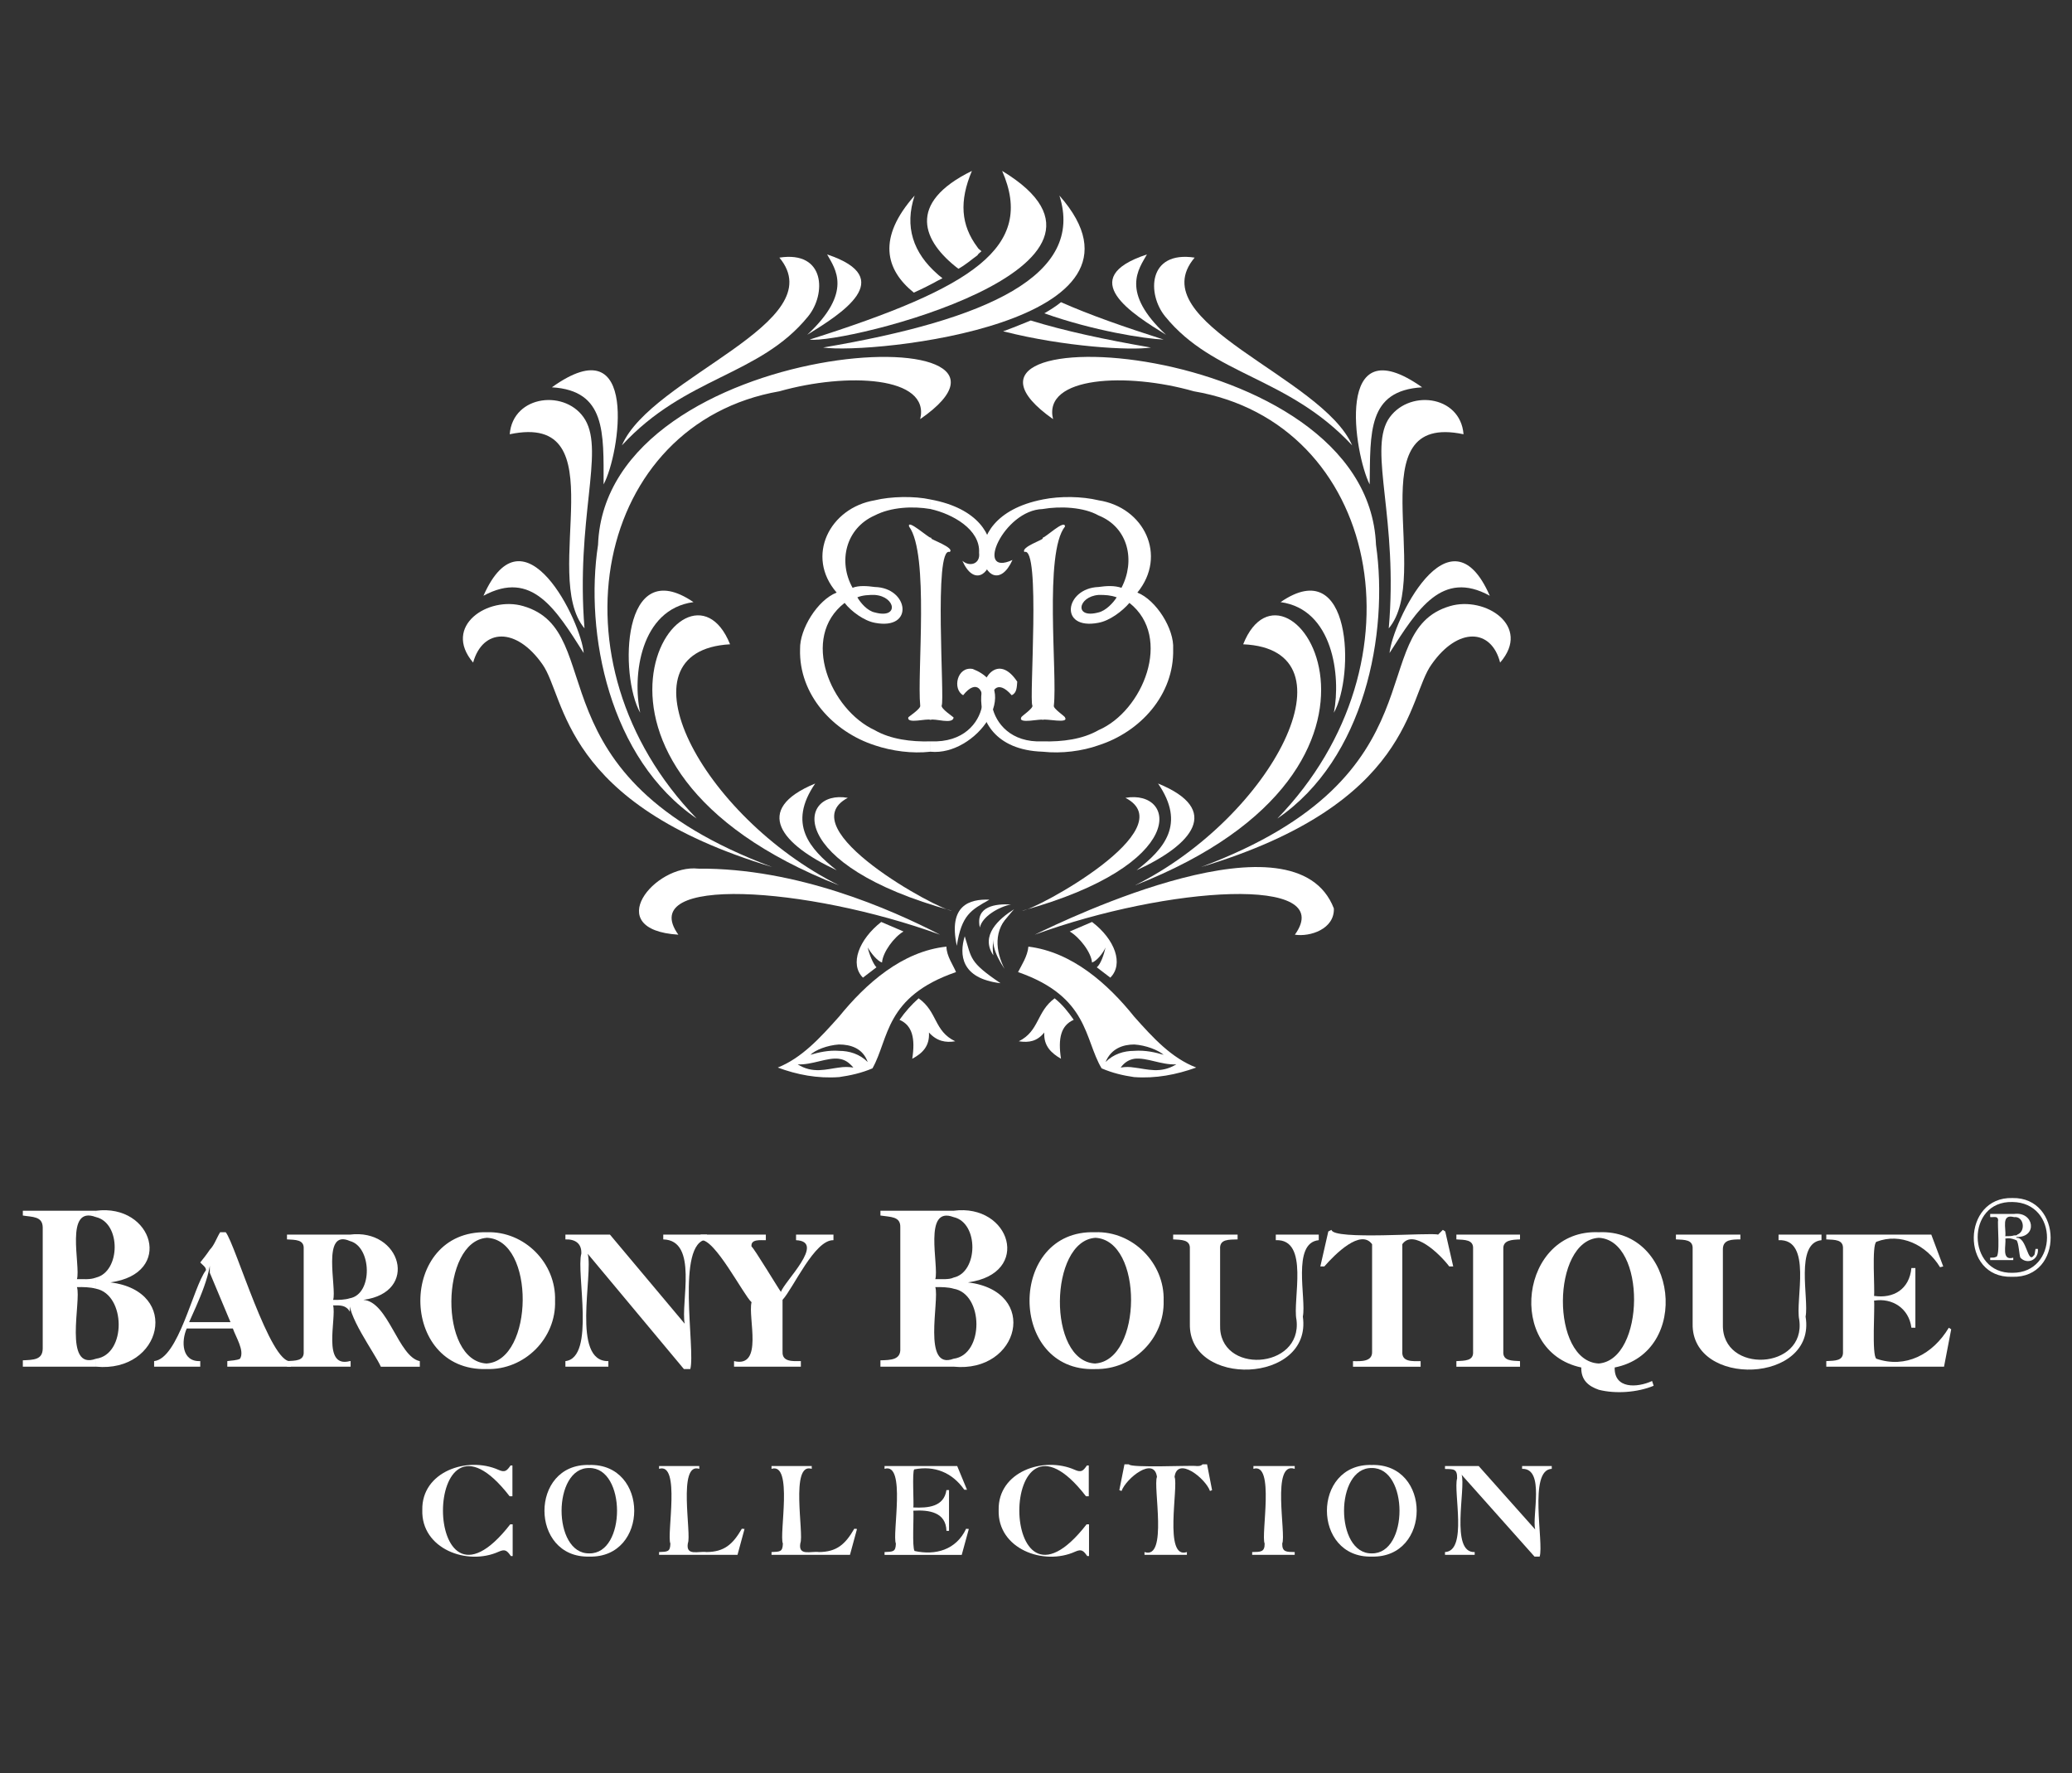 <?xml version="1.0" encoding="utf-8"?>
<!-- Generator: Adobe Illustrator 25.3.1, SVG Export Plug-In . SVG Version: 6.00 Build 0)  -->
<svg version="1.1" id="图层_1" xmlns="http://www.w3.org/2000/svg" xmlns:xlink="http://www.w3.org/1999/xlink" x="0px" y="0px"
	 viewBox="0 0 97 83" style="enable-background:new 0 0 97 83;" xml:space="preserve">
<rect x="0" y="0" width="97" height="83" fill="#333333" stroke="none"/>
<style type="text/css">
	.st0{fill:#FFFFFF;}
</style>
<g>
	<g>
		<path class="st0" d="M46.915,8c7.421,4.489-7.42,8.123-9.012,7.895
			C45.537,13.475,48.479,11.575,46.915,8z"/>
		<path class="st0" d="M49.596,9.154c5.289,5.996-8.789,7.448-11.061,7.113
			C46.245,14.964,50.788,12.879,49.596,9.154z"/>
		<path class="st0" d="M38.722,11.91c3.351,1.117,0.633,2.793-0.931,3.761
			C39.95,13.661,39.094,12.581,38.722,11.91z"/>
		<path class="st0" d="M36.487,12.059c2.16-0.335,2.197,1.713,1.341,2.756
			c-2.272,2.793-5.735,2.793-8.714,6.033
			C30.488,17.636,39.023,15.114,36.487,12.059z"/>
		<path class="st0" d="M43.079,19.619c7.139-4.944-14.72-3.981-15.082,5.885
			c-0.634,4.133,0.521,10.018,4.617,12.81c-7.09-7.328-4.73-18.497,3.874-19.998
			C39.653,17.422,43.563,17.608,43.079,19.619z"/>
		<path class="st0" d="M25.836,18.13c4.118-2.953,3.184,3.143,2.421,4.544
			C28.257,20.252,28.369,18.279,25.836,18.13z"/>
		<path class="st0" d="M23.862,20.327c0.149-1.862,2.681-2.123,3.538-0.67
			c0.894,1.527-0.447,4.655-0.037,9.757C25.272,26.922,28.958,19.256,23.862,20.327
			z"/>
		<path class="st0" d="M22.633,27.887c1.914-4.329,4.578,1.239,4.693,2.681
			C26.022,28.52,24.905,26.658,22.633,27.887z"/>
		<path class="st0" d="M22.149,31.015c-1.452-1.713,0.708-3.128,2.347-2.644
			c4.097,1.192,0.186,7.933,11.656,12.215c-9.906-2.979-9.645-7.932-10.763-9.497
			C24.16,29.339,22.596,29.414,22.149,31.015z"/>
		<path class="st0" d="M32.465,28.185c-3.389-2.309-3.464,3.464-2.495,5.177
			C29.597,31.648,29.97,28.52,32.465,28.185z"/>
		<path class="st0" d="M34.178,30.159c-2.071-5.155-9.27,5.657,5.102,11.284
			C32.805,38.202,28.769,30.458,34.178,30.159z"/>
		<path class="st0" d="M41.254,43.156l1.043,0.447c-0.447,0.261-0.969,0.968-1.006,1.453
			c-0.224-0.075-0.522-0.447-0.67-0.708c0.075,0.335,0.261,0.782,0.41,0.931
			l-0.633,0.484C39.764,45.13,40.211,43.975,41.254,43.156z"/>
		<path class="st0" d="M46.319,42.113c-0.857,0.484-1.303,0.708-1.526,2.16
			C44.382,42.374,45.388,42.076,46.319,42.113z"/>
		<path class="st0" d="M45.164,43.826c0.335,1.043,0.187,1.192,1.676,2.198
			C44.978,45.8,44.903,44.683,45.164,43.826z"/>
		<path class="st0" d="M47.324,42.337c-0.559,0.112-1.341,0.559-1.452,1.08
			C45.648,42.411,46.617,42.3,47.324,42.337z"/>
		<path class="st0" d="M47.473,42.56c-0.671,0.782-1.117,1.192-0.968,2.16
			C45.872,43.789,46.766,43.007,47.473,42.56z"/>
		<path class="st0" d="M47.324,42.746c-0.857,0.782-0.708,1.788-0.298,2.607
			C45.983,43.789,46.692,43.305,47.324,42.746z"/>
		<path class="st0" d="M44.01,43.752c-6.256-2.272-14.264-2.793-12.253,0
			c-3.639-0.229-1.11-3.317,0.932-3.091C37.306,40.624,41.701,42.56,44.01,43.752
			z"/>
		<path class="st0" d="M42.111,47.737c0.261-0.373,0.559-0.708,0.894-1.006
			c0.894,0.633,0.708,1.527,1.713,2.011c-0.447,0.074-0.857,0-1.229-0.41
			c0.037,0.633-0.298,0.968-0.782,1.228C42.856,48.594,42.706,47.997,42.111,47.737
			z"/>
		<path class="st0" d="M53.693,11.91c-3.389,1.117-0.67,2.793,0.894,3.761
			C52.427,13.661,53.32,12.581,53.693,11.91z"/>
		<path class="st0" d="M55.927,12.059c-2.197-0.335-2.235,1.713-1.378,2.756
			c2.272,2.793,5.735,2.793,8.752,6.033C61.911,17.634,53.355,15.096,55.927,12.059z"
			/>
		<path class="st0" d="M49.298,19.619c-7.057-4.97,14.735-3.943,15.119,5.885
			c0.596,4.133-0.521,10.018-4.617,12.81c7.096-7.334,4.732-18.527-3.911-19.998
			C52.762,17.422,48.814,17.608,49.298,19.619z"/>
		<path class="st0" d="M66.578,18.13c-4.165-2.942-3.169,3.145-2.458,4.544
			C64.158,20.252,64.009,18.279,66.578,18.13z"/>
		<path class="st0" d="M68.515,20.327c-0.149-1.862-2.644-2.123-3.538-0.67
			c-0.894,1.527,0.484,4.655,0.037,9.757
			C67.097,26.94,63.48,19.266,68.515,20.327z"/>
		<path class="st0" d="M69.744,27.887c-1.899-4.335-4.564,1.281-4.693,2.681
			C66.355,28.52,67.51,26.658,69.744,27.887z"/>
		<path class="st0" d="M70.228,31.015c1.49-1.713-0.707-3.128-2.346-2.644
			c-4.059,1.192-0.186,7.933-11.656,12.215c9.943-2.979,9.646-7.932,10.8-9.497
			C68.254,29.339,69.818,29.414,70.228,31.015z"/>
		<path class="st0" d="M59.949,28.185c3.352-2.309,3.464,3.464,2.496,5.177
			C62.78,31.648,62.407,28.52,59.949,28.185z"/>
		<path class="st0" d="M58.199,30.159c2.053-5.156,9.297,5.661-5.065,11.284
			C59.593,38.22,63.619,30.394,58.199,30.159z"/>
		<path class="st0" d="M51.123,43.156l-1.043,0.447c0.447,0.261,1.005,0.968,1.043,1.453
			c0.224-0.075,0.522-0.447,0.633-0.708c-0.075,0.335-0.224,0.782-0.41,0.931
			l0.633,0.484C52.613,45.13,52.203,43.975,51.123,43.156z"/>
		<path class="st0" d="M48.441,43.752c6.22-2.272,14.189-2.793,12.178,0
			c0.707,0.112,1.862-0.261,1.825-1.229C60.641,37.85,49.983,43.003,48.441,43.752z"
			/>
		<g>
			<path class="st0" d="M44.308,44.311c0,0.447,0.335,0.894,0.447,1.192
				c-3.352,1.154-3.129,3.128-3.911,4.506c-0.521,0.223-1.043,0.335-1.564,0.41
				v-0.447c0.223-0.037,0.447-0.037,0.67,0c-0.223-0.26-0.409-0.372-0.67-0.41
				v-0.372c0.484,0,0.968,0.149,1.341,0.522c-0.223-0.633-0.782-0.82-1.341-0.82
				v-1.303C40.542,46.033,42.239,44.53,44.308,44.311z M39.28,50.418
				c-1.006,0.074-1.974-0.112-2.868-0.447c1.117-0.446,1.974-1.377,2.868-2.383
				v1.303c-0.559,0.037-1.117,0.261-1.341,0.484
				c0.372-0.112,0.856-0.224,1.341-0.186v0.372
				c-0.559-0.074-1.266,0.298-1.937,0.261c0.707,0.448,1.341,0.224,1.937,0.149
				V50.418z"/>
			<path class="st0" d="M53.096,50.418c1.006,0.074,1.974-0.112,2.905-0.447
				c-1.155-0.446-2.011-1.377-2.905-2.383v1.303
				c0.559,0.037,1.118,0.261,1.379,0.484c-0.373-0.112-0.857-0.224-1.379-0.186
				v0.372c0.596-0.074,1.266,0.298,1.974,0.261
				c-0.745,0.448-1.341,0.224-1.974,0.149V50.418z M48.144,44.311
				c-0.037,0.447-0.335,0.894-0.484,1.192c3.315,1.154,3.091,3.128,3.911,4.506
				c0.521,0.223,1.006,0.335,1.526,0.41v-0.447c-0.223-0.037-0.41-0.037-0.632,0
				c0.186-0.26,0.41-0.372,0.632-0.41v-0.372c-0.484,0-0.968,0.149-1.34,0.522
				c0.26-0.633,0.819-0.82,1.34-0.82v-1.303
				C51.867,46.056,50.19,44.561,48.144,44.311z"/>
		</g>
		<path class="st0" d="M50.266,47.737c-0.261-0.373-0.521-0.708-0.894-1.006
			c-0.857,0.633-0.708,1.527-1.676,2.011c0.484,0.074,0.857,0,1.192-0.41
			c-0.037,0.633,0.335,0.968,0.782,1.228
			C49.522,48.594,49.671,47.997,50.266,47.737z"/>
		<path class="st0" d="M45.76,11.947c0.037-0.074,0.112-0.112,0.186-0.186
			c-0.074-0.075-0.149-0.112-0.186-0.186V11.947L45.76,11.947z M45.76,13.214
			v-0.224c0.251-0.201,0.511-0.408,0.745-0.633
			c0.112,0.075,0.223,0.149,0.372,0.261c-0.335,0.223-0.707,0.447-1.08,0.633
			L45.76,13.214L45.76,13.214z M47.436,14.108
			c0.149,0.037,0.298,0.112,0.41,0.149c0.372-0.149,0.708-0.298,0.968-0.484
			c-0.186-0.112-0.298-0.186-0.484-0.261
			C48.057,13.703,47.749,13.934,47.436,14.108L47.436,14.108z M48.889,14.666
			c2.308,0.819,4.692,1.192,5.586,1.229c-1.862-0.596-3.464-1.154-4.804-1.75
			C49.447,14.331,49.149,14.517,48.889,14.666z M45.499,8
			c-3.08,1.511-2.311,3.3-0.633,4.581c0.332-0.178,0.595-0.416,0.894-0.633
			v-0.372C44.978,10.532,44.903,9.415,45.499,8L45.499,8z M45.76,12.99v0.224
			c-0.074-0.037-0.112-0.075-0.186-0.112C45.648,13.065,45.686,13.028,45.76,12.99
			z"/>
		<path class="st0" d="M47.026,15.523v-0.037c0.41-0.149,0.857-0.335,1.229-0.484
			c1.564,0.484,3.464,0.894,5.624,1.266C52.911,16.417,49.82,16.23,47.026,15.523
			L47.026,15.523z M47.026,14.592v-0.037l0.037,0.037H47.026z M43.898,13.139
			c0.075-0.037,0.149-0.074,0.223-0.112c-0.074-0.074-0.149-0.112-0.223-0.186
			V13.139L43.898,13.139z M47.026,14.554v0.037
			c-0.505,0.232-1.01,0.315-1.527,0.484c-0.037-0.037-0.112-0.037-0.148-0.075
			c0.484-0.149,0.968-0.335,1.377-0.559
			C46.84,14.48,46.915,14.517,47.026,14.554z M47.026,15.486v0.037
			c-0.037,0-0.037-0.037-0.074-0.037C46.99,15.486,46.99,15.486,47.026,15.486z
			 M43.898,14.108v-0.037c0.335-0.186,0.67-0.335,0.968-0.521
			c0.037,0.037,0.112,0.037,0.149,0.075
			C44.682,13.805,44.263,13.937,43.898,14.108z M42.818,9.154
			c-1.751,1.974-1.378,3.464-0.037,4.544c0.41-0.186,0.782-0.373,1.117-0.559
			v-0.298C42.744,11.836,42.334,10.607,42.818,9.154L42.818,9.154z M43.898,14.07
			v0.037c-0.075,0.037-0.186,0.037-0.261,0.074
			C43.749,14.145,43.823,14.108,43.898,14.07z"/>
		<g>
			<g>
				<path class="st0" d="M38.163,36.676c-2.979,1.229-1.564,2.868,1.005,4.06
					C37.902,39.73,36.86,38.575,38.163,36.676z"/>
				<path class="st0" d="M39.69,37.346c-2.755,1.452,4.246,5.251,4.879,5.288
					C36.71,40.475,37.344,36.936,39.69,37.346z"/>
			</g>
			<g>
				<path class="st0" d="M54.214,36.676c3.017,1.229,1.601,2.868-1.006,4.06
					C54.512,39.73,55.518,38.575,54.214,36.676z"/>
				<path class="st0" d="M52.687,37.346c2.794,1.452-4.208,5.251-4.841,5.288
					C55.703,40.475,55.07,36.936,52.687,37.346z"/>
			</g>
		</g>
	</g>
	<g>
		<path class="st0" d="M94.211,59.766c2.409,0.066,2.36-3.732,0-3.687v0.186
			c2.175,0.027,2.141,3.323,0,3.315V59.766z M94.174,59.766c0.037,0,0.037,0,0.037,0
			v-0.186c-2.151,0.049-2.188-3.373,0-3.315v-0.186
			C91.842,56.014,91.767,59.824,94.174,59.766z"/>
		<path class="st0" d="M94.286,58.016c0.037,0,0.075,0.037,0.112,0.037
			c0.108,0.087,0.132,0.717,0.186,0.819c0.304,0.329,0.865,0.127,0.82-0.41
			h-0.112c-0.037,0.186-0.037,0.299-0.075,0.299
			c-0.302,0.436-0.326-0.866-0.819-0.82v-0.037
			c1.014,0.021,0.828-1.207-0.112-1.08v0.149
			c0.462-0.06,0.567,0.673,0.149,0.819c0,0.037-0.074,0.037-0.149,0.037V58.016z
			 M94.249,58.872c-0.574,0.164-0.319-0.618-0.372-0.894
			c0.186-0.037,0.298,0,0.41,0.037v-0.186c-0.112,0.037-0.223,0.037-0.41,0.037
			c0.051-0.357-0.215-1.059,0.41-0.894v-0.149c-0.069,0-1.044,0-1.117,0v0.149
			c0.197,0.014,0.36-0.066,0.373,0.149c-0.048,0.086,0.118,1.771-0.112,1.713
			c-0.037,0.037-0.149,0.037-0.261,0.037v0.112h1.08V58.872z"/>
	</g>
	<g>
		<path class="st0" d="M54.921,30.382c0.053,2.137-1.537,3.881-3.5,4.506v-0.708
			c2.083-0.89,3.493-4.348,1.453-5.959c-0.327,0.384-0.929,0.841-1.453,0.931
			V28.669c0.352-0.081,0.696-0.453,0.856-0.708
			c-0.278-0.099-0.535-0.119-0.856-0.112v-0.372
			c0.383-0.053,0.739-0.075,1.08,0.037c0.655-1.247,0.339-2.824-1.08-3.389
			v-0.707c2.139,0.322,3.24,2.587,1.825,4.32
			C54.126,28.087,54.979,29.443,54.921,30.382z M51.421,34.889
			c-0.753,0.267-1.722,0.396-2.607,0.298v-0.484
			c0.934,0.024,1.861-0.098,2.607-0.521V34.889L51.421,34.889z M51.421,29.153
			c-1.867,0.358-1.568-1.615,0-1.676v0.372c-0.963,0.082-1.144,1.127,0,0.819
			V29.153L51.421,29.153z M51.421,24.125c-0.682-0.386-1.779-0.442-2.607-0.298
			v-0.447c0.835-0.167,1.837-0.146,2.607,0.037V24.125L51.421,24.125z
			 M48.814,33.696v-8.528c0.126-0.001,1.043-0.882,1.043-0.521
			c-0.989,1.229-0.35,6.881-0.521,8.379c-0.053,0.138,0.536,0.511,0.521,0.559
			C50.056,33.892,48.953,33.624,48.814,33.696L48.814,33.696z M48.814,35.187
			c-4.491-0.145-2.786-5.692-1.192-3.278c-0.021,0.251-0.016,0.528-0.261,0.633
			c-1.356-1.573-1.545,2.302,1.453,2.16V35.187L48.814,35.187z M48.814,23.828
			c-1.837,0.046-3.221,3.21-1.415,2.383c-1.102,2.424-3.077-1.951,1.415-2.83
			V23.828L48.814,23.828z M48.814,25.168c0,0,0,0,0,0.037
			c0.022,0.062-1.024,0.405-0.857,0.633c0.774-0.302,0.213,6.945,0.373,7.187
			c0.053,0.138-0.537,0.511-0.521,0.559c-0.164,0.323,0.942,0.044,1.005,0.112
			V25.168z"/>
		<path class="st0" d="M43.563,35.187c2.117,0.216,4.411-2.925,1.974-3.874
			c-0.735-0.132-0.961,0.949-0.447,1.229c1.267-1.6,1.587,2.294-1.527,2.16
			V35.187L43.563,35.187z M43.563,23.828c1.023,0.228,2.337,0.952,2.272,2.048
			c0.069,0.529-0.448,0.673-0.782,0.373c1.038,2.356,3.072-2.032-1.49-2.868
			V23.828L43.563,23.828z M43.563,33.696v-8.528c0.037,0,0.037,0,0.037,0.037
			c-0.049,0.036,1.129,0.446,0.857,0.633c-0.759-0.274-0.222,6.94-0.373,7.187
			c-0.039,0.15,0.523,0.517,0.559,0.559C44.613,33.93,43.755,33.613,43.563,33.696z
			 M40.956,34.889c0.8,0.267,1.743,0.397,2.606,0.298v-0.484
			c-0.914,0.026-1.874-0.101-2.606-0.521V34.889L40.956,34.889z M40.956,29.153
			c1.86,0.362,1.59-1.638,0-1.676v0.372c0.98,0.073,1.14,1.134,0,0.819V29.153
			L40.956,29.153z M40.956,24.125c0.747-0.386,1.765-0.442,2.606-0.298v-0.447
			c-0.772-0.17-1.867-0.143-2.606,0.037V24.125L40.956,24.125z M43.563,25.168
			v8.528c-0.177-0.08-1.107,0.207-1.043-0.112
			c0.007-0.034,0.606-0.413,0.559-0.559c-0.15-1.542,0.43-7.087-0.521-8.379
			C42.457,24.269,43.472,25.176,43.563,25.168z M37.455,30.382
			c-0.064,2.138,1.559,3.881,3.501,4.506v-0.708
			c-2.071-0.946-3.509-4.34-1.415-5.959c0.3,0.393,0.92,0.846,1.415,0.931
			V28.669c-0.355-0.075-0.668-0.449-0.819-0.708
			c0.239-0.101,0.545-0.119,0.819-0.112v-0.372
			c-0.356-0.049-0.751-0.079-1.043,0.037c-0.686-1.224-0.326-2.787,1.043-3.389
			v-0.707c-2.113,0.348-3.268,2.616-1.788,4.32
			C38.271,28.087,37.432,29.45,37.455,30.382z"/>
	</g>
	<g>
		<path class="st0" d="M91.009,63.974h-5.512v-0.261c0.411-0.023,0.808-0.002,0.782-0.447
			v-4.804c0.026-0.443-0.372-0.426-0.782-0.447v-0.224h4.916l0.559,1.49
			l-0.149,0.037c-0.642-1.056-1.848-1.628-2.979-1.191
			c-0.229,0.138-0.064,2.296-0.112,2.533c0.919,0.136,1.655-0.315,1.75-1.304
			h0.186v2.793h-0.186c-0.117-0.914-0.904-1.407-1.75-1.266
			c0.052,0.247-0.118,2.58,0.112,2.719c1.364,0.464,2.636-0.199,3.389-1.452
			l0.112,0.074L91.009,63.974z"/>
		<path class="st0" d="M79.24,58.462c0.026-0.442-0.372-0.426-0.782-0.447v-0.224h3.017
			v0.224c-0.39,0.004-0.809,0.001-0.819,0.447v3.538
			c-0.055,2.332,3.908,2.13,3.575-0.224c-0.197-0.916,0.631-3.795-0.969-3.724
			v-0.261h2.011v0.261c-1.258,0.123-0.579,2.753-0.745,3.575
			c0.524,3.146-5.347,3.353-5.288,0.335
			C79.24,61.963,79.24,58.462,79.24,58.462z"/>
		<path class="st0" d="M71.159,57.792v0.224c-0.376,0.014-0.804,0.03-0.782,0.447v4.804
			c-0.031,0.447,0.411,0.424,0.782,0.447v0.261H68.18v-0.261
			c0.388-0.024,0.813-0.001,0.782-0.447v-4.804
			c0.031-0.445-0.395-0.424-0.782-0.447v-0.224H71.159z"/>
		<path class="st0" d="M64.232,58.239c-0.536-0.732-1.729,0.466-2.235,1.043h-0.186
			l0.373-1.638l0.149-0.075c0.077,0.493,4.668,0.109,4.991,0.223
			c0.071-0.07,0.155-0.155,0.223-0.223l0.112,0.075l0.373,1.638h-0.186
			c-0.446-0.593-1.684-1.77-2.197-1.043c0,0,0,5.028,0,5.028
			c-0.033,0.491,0.464,0.45,0.857,0.447v0.261h-3.166v-0.261
			c0.384,0.01,0.917,0.029,0.894-0.447V58.239z"/>
		<path class="st0" d="M55.703,58.462c0.031-0.446-0.411-0.424-0.782-0.447v-0.224h3.017
			v0.224c-0.389,0.016-0.851-0.028-0.819,0.447v3.538
			c-0.092,2.357,3.866,2.114,3.575-0.224c-0.192-0.915,0.623-3.79-0.968-3.724
			v-0.261h2.011v0.261c-1.275,0.122-0.572,2.746-0.745,3.575
			c0.45,3.154-5.36,3.347-5.289,0.335C55.703,61.963,55.703,58.462,55.703,58.462z"
			/>
		<path class="st0" d="M36.636,63.266c-0.032,0.492,0.478,0.449,0.856,0.447v0.261h-3.128
			v-0.261c1.394,0.331,0.641-2.037,0.819-2.756
			c-0.384-0.35-1.739-3.019-2.384-2.904v-0.261h3.053v0.261
			c-0.234,0.008-0.717-0.069-0.67,0.298c0.088,0.021,1.308,2.051,1.378,2.123
			c0.146-0.48,2.126-2.359,0.707-2.421v-0.261h1.751v0.261
			c-0.885-0.028-1.874,2.239-2.384,2.793V63.266z"/>
		<path class="st0" d="M32.055,61.963c-0.198-0.975,0.65-3.906-1.005-3.947v-0.224h2.048
			v0.224c-1.48,0.126-0.528,5.158-0.782,6.07h-0.298l-4.506-5.4
			c0.273,0.962-0.781,5.063,0.968,5.027v0.261h-2.011v-0.261
			c1.419-0.163,0.495-4.139,0.745-5.027c0.024-0.483-0.29-0.686-0.745-0.67
			v-0.224h2.086L32.055,61.963z"/>
		<path class="st0" d="M4.497,56.674c2.665-0.343,3.672,2.952,0.67,3.352
			c3.334,0.419,2.415,4.245-0.67,3.947v-0.372c1.432-0.199,1.393-2.999,0-3.277
			v-0.522c1.148-0.285,1.176-2.549,0-2.83V56.674z M3.863,56.674
			c0.207,0,0.427,0,0.633,0v0.299c-1.5-0.577-0.707,2.281-0.894,2.904
			c0.291-0.009,0.613,0.036,0.894-0.075v0.522
			c-0.28-0.076-0.606-0.082-0.894-0.075c0.216,0.625-0.657,3.932,0.894,3.352
			v0.372c-0.54,0-2.846,0-3.427,0V63.676c0.491-0.024,0.93-0.015,0.931-0.559
			v-5.66c-0.005-0.535-0.495-0.484-0.931-0.559V56.674H3.863z"/>
		<path class="st0" d="M9.822,58.499c0.211-0.212,0.312-0.539,0.484-0.819h0.261
			c0.453,0.559,2.097,6.219,3.053,6.033v0.261h-2.979v-0.261
			c0.165-0.028,0.46-0.031,0.596-0.112c0.228-0.371-0.21-1.035-0.335-1.415H9.822
			v-0.297h0.968l-0.968-2.309v0.037V58.499z M7.215,63.974v-0.261
			c1.146-0.124,1.825-3.466,2.421-4.246c0.042-0.135-0.184-0.279-0.261-0.372
			c0.149-0.186,0.298-0.373,0.447-0.596c0.232,0.876-0.632,2.624-0.968,3.389
			h0.968v0.297H8.742c-0.263,0.593-0.24,1.566,0.633,1.527v0.261H7.215z"/>
		<path class="st0" d="M16.377,57.792c2.396-0.304,3.267,2.705,0.633,3.054
			c1.169,0.081,1.632,2.668,2.644,2.868v0.261h-1.825
			c-0.27-0.622-1.673-2.501-1.452-3.203c1.09-0.195,1.031-2.422,0-2.681V57.792
			L16.377,57.792z M16.377,63.713v0.261h0.037v-0.261H16.377z M15.967,57.792
			c0.125,0,0.285,0,0.41,0v0.298c-1.348-0.595-0.6,2.228-0.782,2.756
			c0.246,0.008,0.567-0.003,0.782-0.075v0.633
			c-0.174-0.319-0.452-0.303-0.782-0.298c0.163,0.62-0.532,2.951,0.782,2.607
			v0.261h-2.942v-0.261c0.388-0.024,0.813-0,0.782-0.447v-4.804
			c0.031-0.445-0.395-0.424-0.782-0.447v-0.224H15.967z"/>
		<path class="st0" d="M25.985,60.883c0.061,1.766-1.434,3.255-3.202,3.202l0,0v-0.261l0,0
			c2.21-0.141,2.289-5.814,0-5.884l0,0V57.68l0,0
			C24.564,57.621,26.041,59.133,25.985,60.883z M22.782,64.086
			c-4.137,0.111-4.138-6.513,0-6.405v0.261c-2.158,0.17-2.245,5.769,0,5.884
			V64.086z"/>
		<path class="st0" d="M44.643,56.674c2.67-0.352,3.683,2.952,0.671,3.352
			c3.382,0.422,2.412,4.257-0.671,3.947v-0.372c1.432-0.187,1.415-3.04,0-3.277
			v-0.522c1.152-0.249,1.191-2.559,0-2.83V56.674z M44.047,56.674
			c0.204,0,0.421,0,0.596,0v0.299c-1.447-0.553-0.674,2.279-0.857,2.904
			c0.264-0.008,0.652,0.032,0.857-0.075v0.522
			c-0.231-0.073-0.596-0.082-0.857-0.075c0.201,0.621-0.625,3.923,0.857,3.352
			v0.372c-0.496,0-2.882,0-3.426,0V63.676c0.491-0.013,0.962-0.02,0.93-0.559
			v-5.66c0.022-0.531-0.467-0.485-0.93-0.559V56.674H44.047z"/>
		<path class="st0" d="M54.475,60.883c0.051,1.77-1.432,3.239-3.203,3.202l0,0v-0.261l0,0
			c2.214-0.152,2.262-5.779,0-5.884l0,0V57.68l0,0
			C53.037,57.618,54.529,59.135,54.475,60.883z M51.272,64.086
			c-4.099,0.149-4.1-6.55,0-6.405v0.261c-2.16,0.159-2.248,5.782,0,5.884
			V64.086z"/>
		<path class="st0" d="M74.846,57.68L74.846,57.68c3.695-0.161,4.344,5.619,0.745,6.331
			c-0.028,1.006,1.045,0.958,1.751,0.633l0.074,0.223
			c-0.77,0.319-1.791,0.386-2.57,0.187v-1.229l0,0c2.168-0.181,2.239-5.779,0-5.884
			l0,0V57.68z M74.027,64.011c-3.567-0.758-2.87-6.49,0.819-6.331v0.261
			c-2.213,0.13-2.265,5.775,0,5.884v1.229
			C74.369,64.888,74.013,64.607,74.027,64.011L74.027,64.011z"/>
	</g>
	<g>
		<path class="st0" d="M24.001,72.838h-0.084c-0.177-0.246-0.261-0.343-0.567-0.205
			c-1.485,0.674-3.636-0.14-3.58-1.95c-0.039-1.794,2.108-2.532,3.568-1.88
			c0.304,0.137,0.392,0.042,0.564-0.205h0.087v1.441h-0.131
			c-4.152-5.374-4.179,6.723,0.028,1.315h0.114V72.838z"/>
		<path class="st0" d="M27.587,72.863c-2.796,0.073-2.8-4.366,0-4.289
			C30.395,68.498,30.391,72.937,27.587,72.863z M27.587,72.713
			c1.736,0.032,1.729-4.022,0-3.996C25.86,68.689,25.856,72.742,27.587,72.713z
			"/>
		<path class="st0" d="M33.076,72.651c0.827-0.009,1.226-0.354,1.653-1.092l0.126,0.011
			l-0.329,1.212H30.854v-0.131c0.401-0.016,0.52-0.008,0.53-0.399
			c-0.184-0.414,0.494-3.821-0.53-3.496V68.625h1.882v0.131
			c-1.026-0.335-0.351,3.078-0.534,3.482C32.098,72.856,32.7,72.597,33.076,72.651z
			"/>
		<path class="st0" d="M38.341,72.651c0.827-0.009,1.226-0.354,1.653-1.092l0.126,0.011
			l-0.329,1.212h-3.672v-0.131c0.401-0.016,0.52-0.008,0.531-0.399
			c-0.184-0.414,0.494-3.821-0.531-3.496V68.625h1.882v0.131
			c-1.026-0.335-0.351,3.078-0.534,3.482
			C37.362,72.856,37.965,72.597,38.341,72.651z"/>
		<path class="st0" d="M41.41,72.782v-0.131c0.401-0.016,0.52-0.008,0.53-0.399
			c-0.184-0.414,0.494-3.821-0.53-3.496V68.625h3.401l0.458,1.108h-0.126
			c-0.57-0.811-1.397-1.138-2.344-0.952c-0.103,0.101-0.01,1.618-0.041,1.782
			c0.69,0.033,1.433-0.029,1.55-0.815h0.12v1.91h-0.12
			c-0.024-0.871-0.809-0.99-1.55-0.944c0.03,0.239-0.066,1.721,0.057,1.886
			c0.967,0.215,1.942-0.04,2.414-1.04l0.126,0.011l-0.332,1.212H41.41z"/>
		<path class="st0" d="M50.983,72.838h-0.084c-0.177-0.246-0.261-0.343-0.567-0.205
			c-1.485,0.674-3.636-0.14-3.58-1.95c-0.039-1.794,2.108-2.532,3.568-1.88
			c0.304,0.137,0.392,0.042,0.564-0.205h0.087v1.441h-0.131
			c-4.152-5.374-4.179,6.723,0.028,1.315h0.114V72.838z"/>
		<path class="st0" d="M56.022,68.625c0.113,0.001,0.201-0.001,0.274-0.081h0.212
			l0.235,1.209l-0.098,0.039c-0.215-0.599-1.53-1.639-1.659-0.659
			c0.192,0.44-0.524,3.887,0.578,3.518v0.131h-1.985v-0.131
			c1.109,0.379,0.392-3.084,0.584-3.518c-0.136-0.98-1.439,0.059-1.659,0.659
			L52.401,69.753l0.24-1.209h0.207C52.919,68.726,55.847,68.581,56.022,68.625z"/>
		<path class="st0" d="M60.611,68.625v0.131c-1.108-0.382-0.392,3.063-0.584,3.496
			c-0.007,0.407,0.202,0.392,0.584,0.399v0.131H58.62v-0.131
			c0.385-0.008,0.591,0.01,0.584-0.399c-0.183-0.409,0.491-3.822-0.525-3.496
			V68.625H60.611z"/>
		<path class="st0" d="M64.218,72.863c-2.796,0.073-2.8-4.366,0-4.289
			C67.025,68.498,67.021,72.937,64.218,72.863z M64.218,72.713
			c1.736,0.032,1.729-4.022,0-3.996C62.49,68.689,62.487,72.742,64.218,72.713z"
			/>
		<path class="st0" d="M68.425,69.032c0.203,0.64-0.548,3.668,0.612,3.619v0.131h-1.39
			v-0.131c1.067-0.047,0.384-2.822,0.567-3.448
			c0.009-0.45-0.154-0.434-0.567-0.441V68.625h1.578l2.644,2.968
			c-0.159-0.618,0.468-2.871-0.612-2.837V68.625h1.388v0.131
			c-1.109,0.038-0.359,3.47-0.567,4.107h-0.24L68.425,69.032z"/>
	</g>
</g>
</svg>
